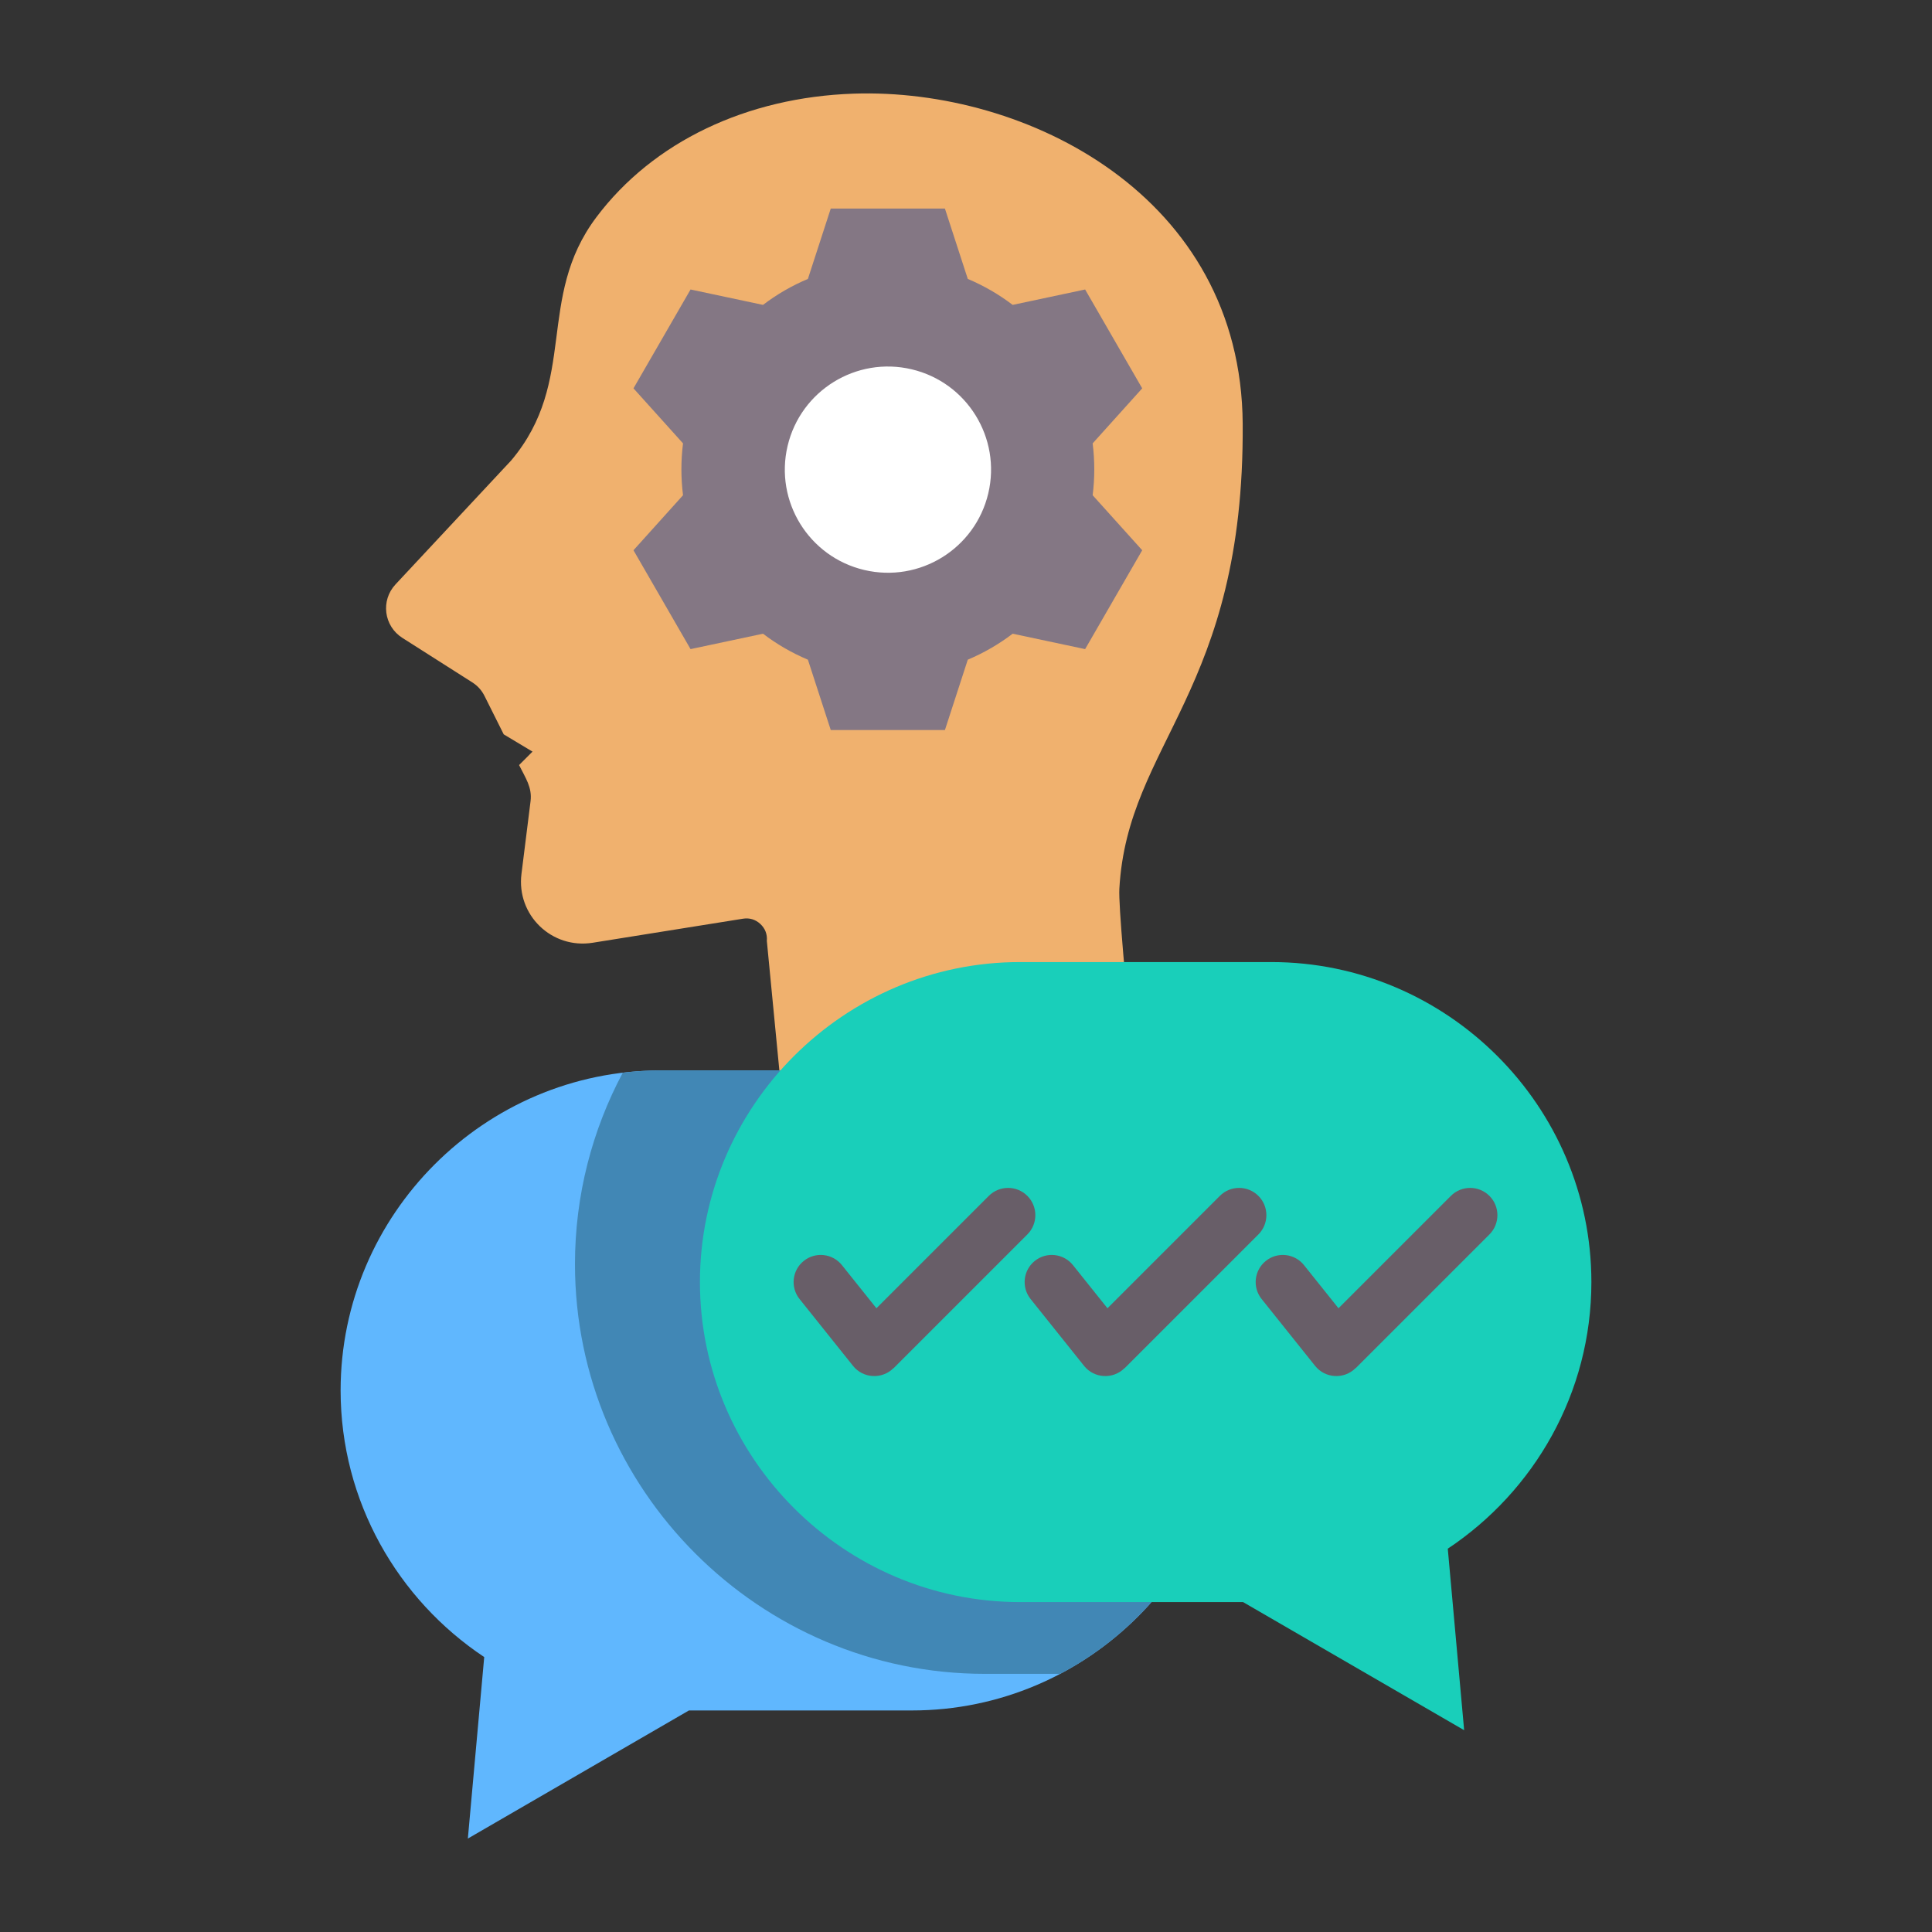 <svg id="Layer_1" enable-background="new 0 0 500 500" viewBox="0 0 500 500" xmlns="http://www.w3.org/2000/svg"><rect x="0" y="0" width="500" height="500" fill="#333333" stroke="none"/><g clip-rule="evenodd" fill-rule="evenodd"><path d="m154.342 56.212c-15.785 20.996-4.64 42.283-22.036 62.941l-29.935 32.073c-3.898 4.176-3.055 10.794 1.764 13.86l18.036 11.477c1.452.924 2.478 2.061 3.247 3.601l4.942 9.883 7.455 4.473-3.479 3.479c1.693 3.385 3.415 5.801 2.971 9.353l-2.352 18.819c-1.331 10.646 7.842 19.508 18.436 17.814l38.902-6.224c1.684-.27 3.246.207 4.492 1.372 1.246 1.164 1.826 2.69 1.674 4.388l7.706 79.74c.274 2.836 2.487 5.076 5.337 5.076h81.23c3.131 0 5.568-2.632 5.327-5.754-.769-9.973-8.852-83.937-8.371-92.57 2.113-37.871 32.366-50.868 31.922-120.307-.376-58.942-55.859-86.977-100.665-85.468-27.682.933-51.926 12.452-66.603 31.974z" fill="#f0b16e"/><path d="m250.461 72.184c4.169 1.753 8.068 4.02 11.619 6.72l18.749-3.985 14.772 25.585-12.823 14.242c.558 4.458.56 8.959.001 13.417l12.823 14.241-14.772 25.585-18.75-3.986c-3.551 2.7-7.45 4.966-11.617 6.719l-5.919 18.217c-9.848 0-19.696 0-29.543 0l-5.918-18.215c-4.169-1.753-8.068-4.02-11.619-6.72l-18.749 3.985-14.771-25.585 12.823-14.242c-.559-4.464-.559-8.953 0-13.416l-12.823-14.242 14.771-25.585 18.749 3.985c3.551-2.701 7.45-4.968 11.619-6.72l5.918-18.215h29.543z" fill="#847784"/><ellipse cx="229.771" cy="121.455" fill="#fff" rx="26.688" ry="26.689" transform="matrix(.23 -.973 .973 .23 58.775 317.175)"/><path d="m236.04 277.028h-65.071c-45.55 0-82.818 37.268-82.818 82.818 0 28.711 14.81 54.128 37.165 68.999l-4.236 46.974 57.215-33.155h57.744c45.55 0 82.818-37.268 82.818-82.818.001-45.55-37.267-82.818-82.817-82.818z" fill="#60b7fe"/><path d="m236.04 277.028h-65.071c-3.313 0-6.581.203-9.795.586-7.888 14.808-12.371 31.673-12.371 49.538 0 58.321 47.716 106.037 106.037 106.037h19.539c26.383-13.891 44.48-41.603 44.48-73.343-.001-45.55-37.269-82.818-82.819-82.818z" fill="#4187b5"/><path d="m263.96 248.981h65.071c45.55 0 82.818 37.268 82.818 82.818 0 28.711-14.81 54.128-37.165 68.999l4.235 46.974-57.216-33.155h-57.743c-45.55 0-82.818-37.268-82.818-82.818s37.268-82.818 82.818-82.818z" fill="#19cfba"/><g fill="#685e68"><path d="m206.922 336.182c-2.42-3.029-1.927-7.448 1.103-9.868 3.029-2.421 7.448-1.927 9.868 1.103l8.927 11.159 29.081-29.081c2.755-2.755 7.223-2.755 9.979 0 2.755 2.755 2.755 7.224 0 9.979l-34.631 34.631-.025-.024c-2.943 2.935-7.845 2.677-10.45-.582z"/><path d="m266.713 336.182c-2.42-3.029-1.927-7.448 1.103-9.868 3.029-2.421 7.448-1.927 9.868 1.103l8.927 11.159 29.081-29.081c2.755-2.755 7.224-2.755 9.979 0s2.755 7.224 0 9.979l-34.631 34.631-.025-.024c-2.943 2.934-7.845 2.677-10.45-.582z"/><path d="m326.504 336.182c-2.421-3.029-1.927-7.448 1.103-9.868 3.029-2.421 7.448-1.927 9.868 1.103l8.927 11.159 29.081-29.081c2.755-2.755 7.223-2.755 9.979 0 2.755 2.755 2.755 7.224 0 9.979l-34.631 34.631-.025-.024c-2.943 2.934-7.845 2.677-10.45-.582z"/></g></g></svg>